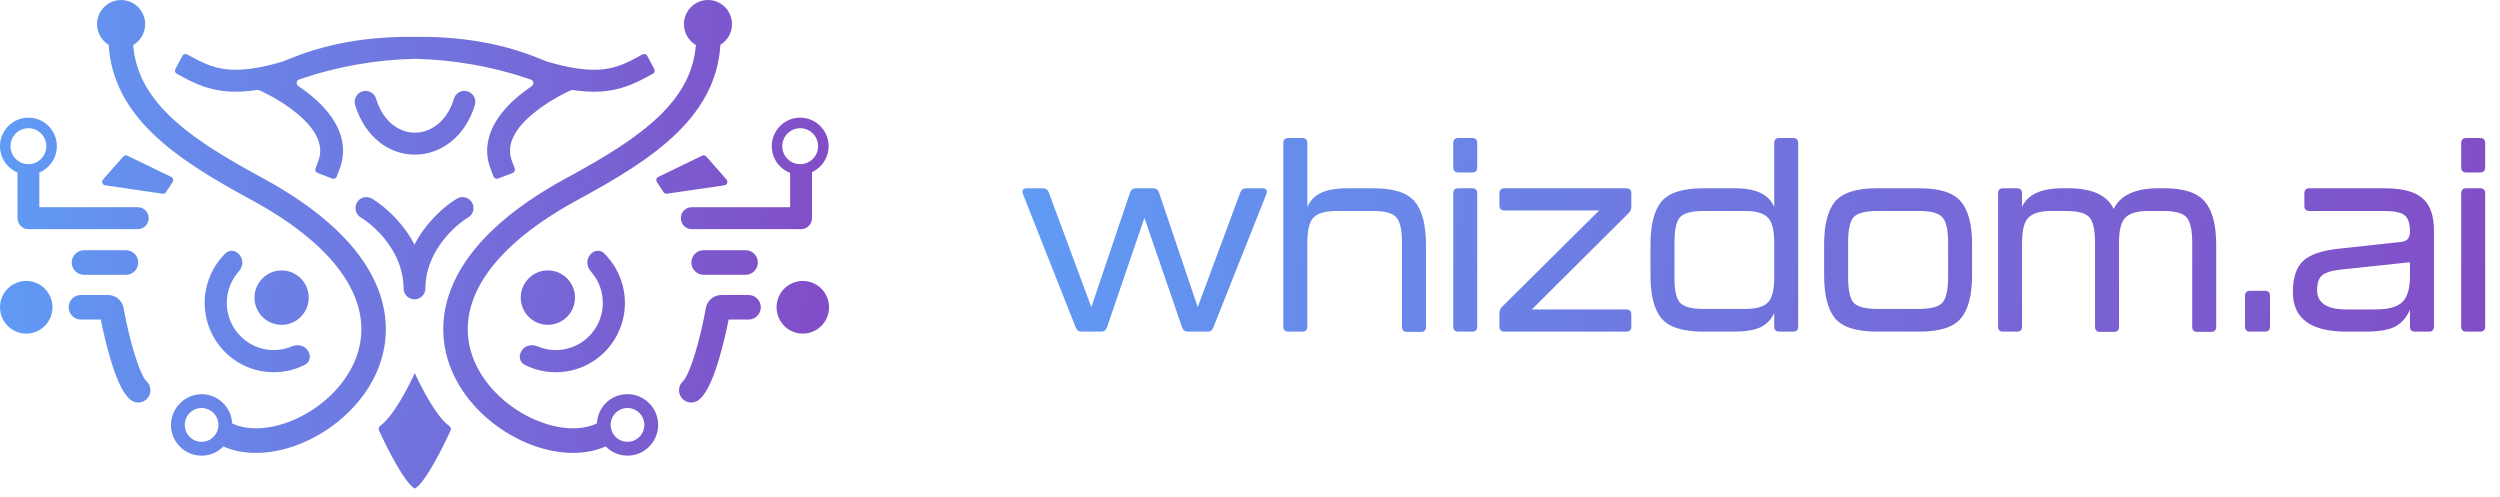 <svg width="196" height="39" viewBox="0 0 196 39" fill="none" xmlns="http://www.w3.org/2000/svg">
<path fill-rule="evenodd" clip-rule="evenodd" d="M57.39 1.893C57.39 2.579 57.026 3.181 56.48 3.513C56.311 6.324 54.993 8.555 53.064 10.435C51.023 12.425 48.25 14.065 45.333 15.645C40.754 18.127 38.36 20.664 37.325 22.93C36.309 25.158 36.559 27.222 37.495 28.946C38.449 30.702 40.127 32.118 41.946 32.907C43.758 33.693 45.541 33.79 46.8 33.196C46.86 31.92 47.871 30.903 49.197 30.903C50.522 30.903 51.597 31.982 51.597 33.313C51.597 34.644 50.522 35.722 49.197 35.722C48.527 35.722 47.92 35.446 47.484 35.001C45.578 35.841 43.243 35.571 41.184 34.678C39.027 33.742 36.996 32.054 35.81 29.871C34.608 27.659 34.291 24.955 35.581 22.13C36.853 19.342 39.64 16.543 44.421 13.952C47.338 12.371 49.896 10.839 51.728 9.055C53.372 7.453 54.39 5.69 54.556 3.53C53.996 3.202 53.62 2.593 53.62 1.895V1.893C53.62 0.847 54.464 0 55.505 0C56.546 0 57.39 0.847 57.39 1.893ZM50.516 33.313C50.516 32.582 49.925 31.988 49.197 31.988C48.468 31.988 47.877 32.582 47.877 33.313C47.877 34.044 48.468 34.637 49.197 34.637C49.925 34.637 50.516 34.044 50.516 33.313ZM63.66 13.496C64.428 13.143 64.963 12.366 64.963 11.461C64.963 10.226 63.966 9.225 62.734 9.225C61.503 9.225 60.506 10.226 60.506 11.461C60.506 12.418 61.104 13.234 61.946 13.553V16.244H54.232C53.759 16.244 53.375 16.63 53.375 17.105C53.375 17.579 53.76 17.966 54.232 17.966H62.803C63.277 17.966 63.66 17.579 63.66 17.105V13.496ZM62.734 10.052C63.509 10.052 64.138 10.682 64.138 11.461C64.138 12.239 63.509 12.871 62.734 12.871C61.96 12.871 61.331 12.24 61.331 11.461C61.331 10.682 61.96 10.052 62.734 10.052ZM64.997 24.09C64.997 22.95 64.076 22.025 62.94 22.025C61.804 22.025 60.883 22.949 60.883 24.09C60.883 25.23 61.804 26.155 62.94 26.155C64.076 26.155 64.997 25.229 64.997 24.09ZM58.686 23.127C59.217 23.127 59.647 23.558 59.647 24.09C59.647 24.621 59.217 25.054 58.686 25.054H57.124C56.947 25.961 56.685 27.1 56.37 28.15C56.179 28.79 55.962 29.419 55.727 29.949C55.51 30.439 55.217 30.987 54.817 31.328C54.414 31.673 53.808 31.625 53.464 31.22C53.12 30.814 53.168 30.206 53.572 29.861C53.572 29.861 53.587 29.848 53.613 29.815C53.64 29.782 53.673 29.736 53.712 29.673C53.791 29.546 53.879 29.377 53.973 29.165C54.162 28.738 54.351 28.196 54.531 27.596C54.889 26.399 55.18 25.058 55.336 24.157C55.439 23.564 55.952 23.128 56.554 23.128L58.686 23.127ZM59.415 20.58C59.415 20.047 58.985 19.616 58.455 19.616H55.164C54.633 19.616 54.203 20.047 54.203 20.58C54.203 21.112 54.633 21.544 55.164 21.544H58.455C58.984 21.544 59.415 21.112 59.415 20.58ZM56.791 14.528C57.007 14.497 57.101 14.237 56.957 14.073L55.372 12.271C55.291 12.179 55.157 12.151 55.047 12.205L51.607 13.871C51.459 13.942 51.407 14.13 51.498 14.269L52.019 15.066C52.077 15.155 52.183 15.201 52.289 15.186L56.791 14.528ZM51.296 5.415C51.367 5.549 51.317 5.715 51.183 5.787L50.669 6.062C49.634 6.615 48.556 7.093 47.056 7.178C46.417 7.214 45.715 7.178 44.919 7.058C44.85 7.047 44.781 7.065 44.718 7.097C44.704 7.104 44.69 7.111 44.675 7.118L44.663 7.123L44.657 7.125L44.652 7.127L44.636 7.134L44.619 7.142L44.605 7.148C44.564 7.167 44.501 7.197 44.421 7.236C44.259 7.314 44.027 7.432 43.752 7.584C43.198 7.892 42.487 8.334 41.826 8.879C40.424 10.034 39.635 11.31 40.135 12.624L40.355 13.203C40.41 13.345 40.338 13.504 40.197 13.558L39.044 13.999C38.903 14.054 38.744 13.982 38.69 13.84L38.47 13.261C37.515 10.748 39.23 8.703 40.694 7.495C41.025 7.221 41.363 6.973 41.691 6.752C41.888 6.618 41.846 6.31 41.621 6.238C41.5 6.198 41.377 6.158 41.253 6.116C38.565 5.219 35.548 4.672 32.524 4.613C29.499 4.672 26.483 5.219 23.795 6.116H23.797C23.682 6.155 23.568 6.193 23.456 6.228C23.23 6.302 23.19 6.611 23.386 6.743C23.717 6.967 24.061 7.218 24.397 7.495C25.862 8.703 27.576 10.749 26.621 13.261L26.401 13.84C26.347 13.982 26.188 14.054 26.047 13.999L24.894 13.558C24.753 13.504 24.682 13.345 24.736 13.203L24.956 12.624C25.454 11.31 24.666 10.035 23.265 8.879C22.604 8.334 21.892 7.892 21.338 7.584C21.064 7.432 20.83 7.314 20.67 7.235C20.588 7.197 20.526 7.167 20.485 7.148L20.459 7.136C20.45 7.133 20.443 7.13 20.438 7.127L20.434 7.125L20.427 7.122C20.412 7.116 20.397 7.108 20.382 7.101L20.366 7.092C20.302 7.059 20.232 7.041 20.161 7.052C19.35 7.177 18.638 7.213 17.991 7.178C16.491 7.093 15.414 6.615 14.378 6.061L13.864 5.786C13.731 5.714 13.679 5.548 13.751 5.414L14.3 4.381C14.371 4.247 14.537 4.196 14.671 4.268L15.185 4.543C16.126 5.047 16.946 5.395 18.087 5.46C19.071 5.516 20.344 5.362 22.171 4.827V4.825V4.823L22.966 4.507C25.949 3.316 29.251 2.836 32.524 2.895C35.796 2.836 39.099 3.316 42.08 4.507L42.875 4.823V4.826C44.702 5.362 45.975 5.516 46.96 5.46C48.101 5.395 48.922 5.046 49.861 4.543L50.376 4.268C50.509 4.196 50.675 4.247 50.746 4.381L51.295 5.414L51.296 5.415ZM48.852 24.98C49.014 24.285 49.036 23.564 48.92 22.86C48.815 22.229 48.601 21.622 48.288 21.066C48.252 21.001 48.214 20.937 48.174 20.874C48.011 20.613 47.828 20.366 47.625 20.137C47.54 20.041 47.451 19.947 47.359 19.856C47.033 19.537 46.514 19.627 46.249 19.998L46.199 20.069C45.987 20.366 46.006 20.753 46.177 21.072C46.22 21.15 46.271 21.223 46.331 21.291C46.469 21.447 46.595 21.614 46.705 21.793C46.748 21.864 46.789 21.936 46.829 22.009C47.017 22.363 47.146 22.746 47.212 23.144C47.291 23.622 47.275 24.114 47.166 24.586C47.056 25.06 46.855 25.507 46.573 25.902C46.291 26.297 45.934 26.631 45.524 26.889C45.113 27.146 44.655 27.319 44.178 27.398H44.176L44.178 27.397C43.783 27.462 43.379 27.463 42.984 27.399C42.903 27.386 42.821 27.369 42.74 27.351C42.537 27.303 42.338 27.239 42.147 27.157C42.064 27.123 41.977 27.098 41.891 27.083C41.535 27.022 41.164 27.13 40.952 27.428L40.902 27.497C40.638 27.868 40.721 28.39 41.127 28.596C41.242 28.655 41.358 28.709 41.477 28.76C41.758 28.879 42.051 28.974 42.349 29.043C42.422 29.06 42.493 29.076 42.566 29.089C43.191 29.209 43.833 29.216 44.462 29.111C45.163 28.995 45.835 28.741 46.439 28.363C47.042 27.986 47.567 27.492 47.981 26.913C48.394 26.331 48.691 25.675 48.852 24.98ZM42.954 21.199C44.127 21.199 45.079 22.156 45.079 23.333C45.079 24.511 44.127 25.466 42.954 25.466C41.781 25.466 40.828 24.512 40.828 23.333C40.828 22.155 41.78 21.199 42.954 21.199ZM37.23 8.235C37.368 7.78 37.112 7.3 36.66 7.161C36.207 7.023 35.728 7.28 35.59 7.734C35.033 9.573 33.736 10.389 32.553 10.402C31.38 10.414 30.071 9.638 29.481 7.731C29.341 7.278 28.861 7.023 28.408 7.164C27.956 7.304 27.703 7.786 27.843 8.24C28.625 10.771 30.537 12.145 32.571 12.123C34.594 12.101 36.484 10.698 37.23 8.235ZM37.004 15.874C37.244 16.283 37.109 16.811 36.702 17.052C36.169 17.368 35.315 18.053 34.6 19.03C33.891 20 33.352 21.214 33.352 22.608C33.352 23.083 32.967 23.468 32.495 23.468C32.022 23.468 31.638 23.083 31.638 22.608C31.638 21.215 31.099 20.001 30.39 19.03C29.676 18.054 28.822 17.369 28.289 17.052C27.881 16.811 27.746 16.283 27.986 15.874C28.228 15.466 28.753 15.33 29.16 15.571H29.157C29.882 16.001 30.913 16.841 31.771 18.013C32.03 18.368 32.276 18.758 32.494 19.179C32.712 18.757 32.958 18.368 33.217 18.013C34.075 16.841 35.106 16.001 35.83 15.571C36.237 15.329 36.764 15.465 37.004 15.874ZM35.322 33.758C35.383 33.624 35.326 33.469 35.208 33.384C34.181 32.635 33.037 30.366 32.52 29.254C32 30.362 30.855 32.621 29.826 33.367C29.707 33.453 29.651 33.609 29.712 33.743C30.387 35.219 31.739 37.889 32.52 38.304C33.299 37.887 34.648 35.236 35.322 33.758ZM29.419 22.131C30.71 24.955 30.392 27.66 29.19 29.873C28.004 32.055 25.973 33.743 23.817 34.679C21.758 35.572 19.422 35.843 17.516 35.003C17.08 35.447 16.474 35.724 15.804 35.724C14.478 35.724 13.404 34.645 13.404 33.314C13.404 31.983 14.517 30.905 15.804 30.905C17.09 30.905 18.14 31.921 18.2 33.197C19.459 33.791 21.242 33.694 23.055 32.908C24.873 32.119 26.551 30.703 27.505 28.948C28.442 27.224 28.692 25.159 27.675 22.931C26.64 20.665 24.246 18.128 19.668 15.647C16.751 14.066 13.978 12.427 11.937 10.437C10.008 8.558 8.69 6.325 8.521 3.515H8.519C7.974 3.184 7.609 2.582 7.609 1.896C7.609 0.85 8.453 0.003 9.495 0.003C10.536 0.003 11.38 0.85 11.38 1.897C11.38 2.595 11.004 3.204 10.444 3.532C10.611 5.692 11.629 7.455 13.272 9.057C15.103 10.84 17.661 12.372 20.579 13.953C25.361 16.545 28.147 19.344 29.419 22.131ZM17.124 33.313C17.124 32.582 16.533 31.988 15.805 31.988C15.077 31.988 14.485 32.582 14.485 33.313C14.485 34.045 15.076 34.638 15.805 34.638C16.534 34.638 17.124 34.044 17.124 33.313ZM23.913 28.596C24.318 28.39 24.401 27.868 24.137 27.497L24.087 27.425C23.875 27.128 23.504 27.02 23.148 27.081C23.06 27.096 22.974 27.12 22.892 27.155C22.7 27.235 22.502 27.3 22.299 27.348C22.219 27.366 22.137 27.382 22.056 27.396C21.662 27.461 21.257 27.46 20.862 27.396C20.385 27.316 19.928 27.144 19.518 26.887C19.107 26.63 18.751 26.296 18.469 25.9C18.188 25.505 17.986 25.059 17.877 24.586C17.767 24.113 17.751 23.623 17.831 23.144C17.896 22.746 18.026 22.363 18.214 22.009C18.252 21.935 18.294 21.863 18.337 21.793C18.448 21.616 18.573 21.448 18.71 21.292C18.77 21.225 18.821 21.15 18.864 21.072C19.035 20.755 19.054 20.368 18.842 20.07L18.791 19.998C18.526 19.627 18.007 19.538 17.682 19.856C17.589 19.946 17.5 20.041 17.414 20.137C17.211 20.366 17.028 20.612 16.866 20.873C16.826 20.936 16.789 20.999 16.752 21.064C16.439 21.619 16.224 22.227 16.119 22.858C16.004 23.563 16.026 24.284 16.187 24.979C16.349 25.674 16.645 26.332 17.059 26.912C17.473 27.493 17.997 27.986 18.601 28.363C19.204 28.741 19.877 28.995 20.578 29.111C21.206 29.216 21.85 29.208 22.475 29.089C22.547 29.075 22.618 29.06 22.691 29.043C22.989 28.973 23.282 28.879 23.562 28.76C23.681 28.709 23.798 28.654 23.913 28.596ZM22.079 21.201C23.252 21.201 24.204 22.157 24.204 23.334C24.204 24.512 23.253 25.468 22.079 25.468C20.905 25.468 19.953 24.513 19.953 23.334C19.953 22.156 20.905 21.201 22.079 21.201ZM13.535 14.271C13.626 14.132 13.575 13.944 13.426 13.871L9.986 12.206C9.876 12.152 9.743 12.179 9.661 12.272L8.077 14.074C7.933 14.237 8.027 14.496 8.242 14.528L12.745 15.188C12.851 15.203 12.956 15.155 13.014 15.066L13.535 14.271ZM11.457 29.861C11.861 30.206 11.909 30.814 11.566 31.22C11.222 31.624 10.616 31.673 10.213 31.328C9.813 30.987 9.521 30.439 9.303 29.949C9.067 29.419 8.851 28.79 8.659 28.15C8.346 27.1 8.082 25.962 7.905 25.054H6.342C5.812 25.054 5.383 24.623 5.383 24.09C5.383 23.557 5.812 23.127 6.342 23.127H8.475C9.077 23.128 9.589 23.563 9.693 24.157C9.849 25.059 10.14 26.4 10.499 27.596C10.678 28.196 10.867 28.739 11.056 29.165C11.15 29.377 11.239 29.546 11.317 29.673C11.357 29.736 11.39 29.782 11.416 29.815C11.442 29.847 11.457 29.861 11.457 29.861ZM11.657 17.105C11.657 16.629 11.273 16.244 10.8 16.244H3.085V13.526C3.891 13.189 4.457 12.391 4.457 11.461C4.457 10.225 3.459 9.225 2.228 9.225C0.997 9.225 0 10.225 0 11.461C0 12.391 0.567 13.189 1.372 13.526V17.105C1.372 17.579 1.755 17.966 2.228 17.966H10.8C11.273 17.966 11.657 17.58 11.657 17.105ZM2.228 10.051C3.004 10.051 3.632 10.682 3.632 11.461C3.632 12.24 3.003 12.871 2.228 12.871C1.453 12.871 0.824 12.24 0.824 11.461C0.824 10.682 1.452 10.051 2.228 10.051ZM9.877 19.618C10.406 19.618 10.836 20.049 10.836 20.582C10.836 21.114 10.407 21.545 9.877 21.545H6.585C6.055 21.545 5.625 21.113 5.625 20.582C5.625 20.05 6.054 19.618 6.585 19.618H9.877ZM4.114 24.09C4.114 22.95 3.193 22.025 2.057 22.025C0.921 22.025 0 22.949 0 24.09C0 25.23 0.921 26.155 2.057 26.155C3.193 26.155 4.114 25.229 4.114 24.09Z" fill="url(#paint0_linear_348_5625)"/>
<path d="M84.802 26C84.575 26 84.421 25.893 84.341 25.68L80.201 15.22C80.095 14.913 80.201 14.76 80.522 14.76H81.761C81.988 14.76 82.141 14.867 82.222 15.08L85.561 24.08L88.602 15.08C88.681 14.867 88.835 14.76 89.061 14.76H90.401C90.628 14.76 90.781 14.867 90.862 15.08L93.901 24.08L97.242 15.08C97.322 14.867 97.475 14.76 97.701 14.76H98.962C99.281 14.76 99.388 14.913 99.281 15.22L95.121 25.68C95.041 25.893 94.888 26 94.662 26H93.141C92.915 26 92.761 25.893 92.681 25.68L89.722 17.08L86.781 25.68C86.701 25.893 86.548 26 86.322 26H84.802ZM107.655 14.76C109.255 14.76 110.342 15.107 110.915 15.8C111.502 16.493 111.795 17.627 111.795 19.2V25.62C111.795 25.887 111.662 26.02 111.395 26.02H110.315C110.048 26.02 109.915 25.887 109.915 25.62V19.04C109.915 18.013 109.762 17.34 109.455 17.02C109.162 16.7 108.548 16.54 107.615 16.54H104.775C103.935 16.54 103.342 16.707 102.995 17.04C102.662 17.36 102.495 18.027 102.495 19.04V25.6C102.495 25.867 102.362 26 102.095 26H101.015C100.748 26 100.615 25.867 100.615 25.6V11.22C100.615 10.953 100.748 10.82 101.015 10.82H102.095C102.362 10.82 102.495 10.953 102.495 11.22V16.22C102.722 15.713 103.082 15.347 103.575 15.12C104.068 14.88 104.762 14.76 105.655 14.76H107.655ZM114.335 13.52C114.068 13.52 113.935 13.387 113.935 13.12V11.22C113.935 10.953 114.068 10.82 114.335 10.82H115.415C115.682 10.82 115.815 10.953 115.815 11.22V13.12C115.815 13.387 115.682 13.52 115.415 13.52H114.335ZM114.335 26C114.068 26 113.935 25.867 113.935 25.6V15.16C113.935 14.893 114.068 14.76 114.335 14.76H115.415C115.682 14.76 115.815 14.893 115.815 15.16V25.6C115.815 25.867 115.682 26 115.415 26H114.335ZM117.955 26C117.688 26 117.555 25.867 117.555 25.6V24.54C117.555 24.353 117.622 24.193 117.755 24.06L125.375 16.5H117.955C117.688 16.5 117.555 16.367 117.555 16.1V15.16C117.555 14.893 117.688 14.76 117.955 14.76H127.495C127.762 14.76 127.895 14.893 127.895 15.16V16.22C127.895 16.407 127.828 16.567 127.695 16.7L120.095 24.26H127.495C127.762 24.26 127.895 24.393 127.895 24.66V25.6C127.895 25.867 127.762 26 127.495 26H117.955ZM139.098 11.22C139.098 10.953 139.231 10.82 139.498 10.82H140.578C140.845 10.82 140.978 10.953 140.978 11.22V25.6C140.978 25.867 140.845 26 140.578 26H139.498C139.231 26 139.098 25.867 139.098 25.6V24.54C138.871 25.047 138.511 25.42 138.018 25.66C137.525 25.887 136.831 26 135.938 26H133.538C131.938 26 130.845 25.653 130.258 24.96C129.685 24.267 129.398 23.153 129.398 21.62V19.2C129.398 17.627 129.685 16.493 130.258 15.8C130.845 15.107 131.938 14.76 133.538 14.76H135.938C136.831 14.76 137.525 14.88 138.018 15.12C138.511 15.347 138.871 15.713 139.098 16.22V11.22ZM136.818 24.22C137.658 24.22 138.245 24.06 138.578 23.74C138.925 23.42 139.098 22.76 139.098 21.76V19.04C139.098 18.027 138.925 17.36 138.578 17.04C138.245 16.707 137.658 16.54 136.818 16.54H133.578C132.645 16.54 132.025 16.7 131.718 17.02C131.425 17.34 131.278 18.013 131.278 19.04V21.76C131.278 22.76 131.425 23.42 131.718 23.74C132.025 24.06 132.645 24.22 133.578 24.22H136.818ZM147.151 26C145.551 26 144.458 25.653 143.871 24.96C143.298 24.267 143.011 23.133 143.011 21.56V19.14C143.011 17.607 143.298 16.493 143.871 15.8C144.458 15.107 145.551 14.76 147.151 14.76H150.471C152.071 14.76 153.158 15.107 153.731 15.8C154.318 16.493 154.611 17.607 154.611 19.14V21.56C154.611 23.133 154.318 24.267 153.731 24.96C153.158 25.653 152.071 26 150.471 26H147.151ZM147.191 24.22H150.431C151.365 24.22 151.978 24.06 152.271 23.74C152.578 23.42 152.731 22.747 152.731 21.72V19C152.731 18 152.578 17.34 152.271 17.02C151.978 16.7 151.365 16.54 150.431 16.54H147.191C146.258 16.54 145.638 16.7 145.331 17.02C145.038 17.34 144.891 18 144.891 19V21.72C144.891 22.747 145.038 23.42 145.331 23.74C145.638 24.06 146.258 24.22 147.191 24.22ZM169.67 14.76C171.23 14.76 172.296 15.113 172.87 15.82C173.456 16.513 173.75 17.64 173.75 19.2V25.62C173.75 25.887 173.616 26.02 173.35 26.02H172.27C172.003 26.02 171.87 25.887 171.87 25.62V19.04C171.87 18.013 171.716 17.34 171.41 17.02C171.116 16.7 170.503 16.54 169.57 16.54H168.43C167.59 16.54 166.996 16.707 166.65 17.04C166.303 17.36 166.13 18.027 166.13 19.04V25.62C166.13 25.887 165.996 26.02 165.73 26.02H164.65C164.383 26.02 164.25 25.887 164.25 25.62V19.04C164.25 18.013 164.096 17.34 163.79 17.02C163.496 16.7 162.89 16.54 161.97 16.54H160.83C159.99 16.54 159.396 16.707 159.05 17.04C158.703 17.36 158.53 18.027 158.53 19.04V25.6C158.53 25.867 158.396 26 158.13 26H157.05C156.783 26 156.65 25.867 156.65 25.6V15.16C156.65 14.893 156.783 14.76 157.05 14.76H158.13C158.396 14.76 158.53 14.893 158.53 15.16V16.22C158.97 15.247 160.03 14.76 161.71 14.76H162.15C164.016 14.76 165.203 15.3 165.71 16.38C166.243 15.3 167.416 14.76 169.23 14.76H169.67ZM176.408 26C176.141 26 176.008 25.867 176.008 25.6V23.2C176.008 22.933 176.141 22.8 176.408 22.8H177.568C177.835 22.8 177.968 22.933 177.968 23.2V25.6C177.968 25.867 177.835 26 177.568 26H176.408ZM183.961 26C181.161 26 179.761 24.967 179.761 22.9C179.761 21.793 180.021 20.987 180.541 20.48C181.061 19.973 181.994 19.647 183.341 19.5L188.301 18.96C188.727 18.907 188.941 18.64 188.941 18.16C188.941 17.52 188.801 17.093 188.521 16.88C188.254 16.653 187.707 16.54 186.881 16.54H181.061C180.794 16.54 180.661 16.407 180.661 16.14V15.16C180.661 14.893 180.794 14.76 181.061 14.76H186.921C188.334 14.76 189.334 15.02 189.921 15.54C190.521 16.06 190.821 16.9 190.821 18.06V25.6C190.821 25.867 190.687 26 190.421 26H189.341C189.074 26 188.941 25.867 188.941 25.6V24.28C188.674 24.893 188.287 25.333 187.781 25.6C187.287 25.867 186.514 26 185.461 26H183.961ZM183.961 24.26H186.221C187.247 24.26 187.954 24.067 188.341 23.68C188.741 23.293 188.941 22.62 188.941 21.66V20.56L183.641 21.12C182.854 21.2 182.327 21.353 182.061 21.58C181.794 21.807 181.661 22.193 181.661 22.74C181.661 23.753 182.427 24.26 183.961 24.26ZM193.358 13.52C193.092 13.52 192.958 13.387 192.958 13.12V11.22C192.958 10.953 193.092 10.82 193.358 10.82H194.438C194.705 10.82 194.838 10.953 194.838 11.22V13.12C194.838 13.387 194.705 13.52 194.438 13.52H193.358ZM193.358 26C193.092 26 192.958 25.867 192.958 25.6V15.16C192.958 14.893 193.092 14.76 193.358 14.76H194.438C194.705 14.76 194.838 14.893 194.838 15.16V25.6C194.838 25.867 194.705 26 194.438 26H193.358Z" fill="url(#paint1_linear_348_5625)"/>
<defs>
<linearGradient id="paint0_linear_348_5625" x1="0.9" y1="5.852" x2="65.943" y2="8.545" gradientUnits="userSpaceOnUse">
<stop stop-color="#609AF4"/>
<stop offset="1" stop-color="#824CC6"/>
</linearGradient>
<linearGradient id="paint1_linear_348_5625" x1="81.607" y1="11.667" x2="196.292" y2="25.191" gradientUnits="userSpaceOnUse">
<stop stop-color="#609AF4"/>
<stop offset="1" stop-color="#824CC6"/>
</linearGradient>
</defs>
</svg>
